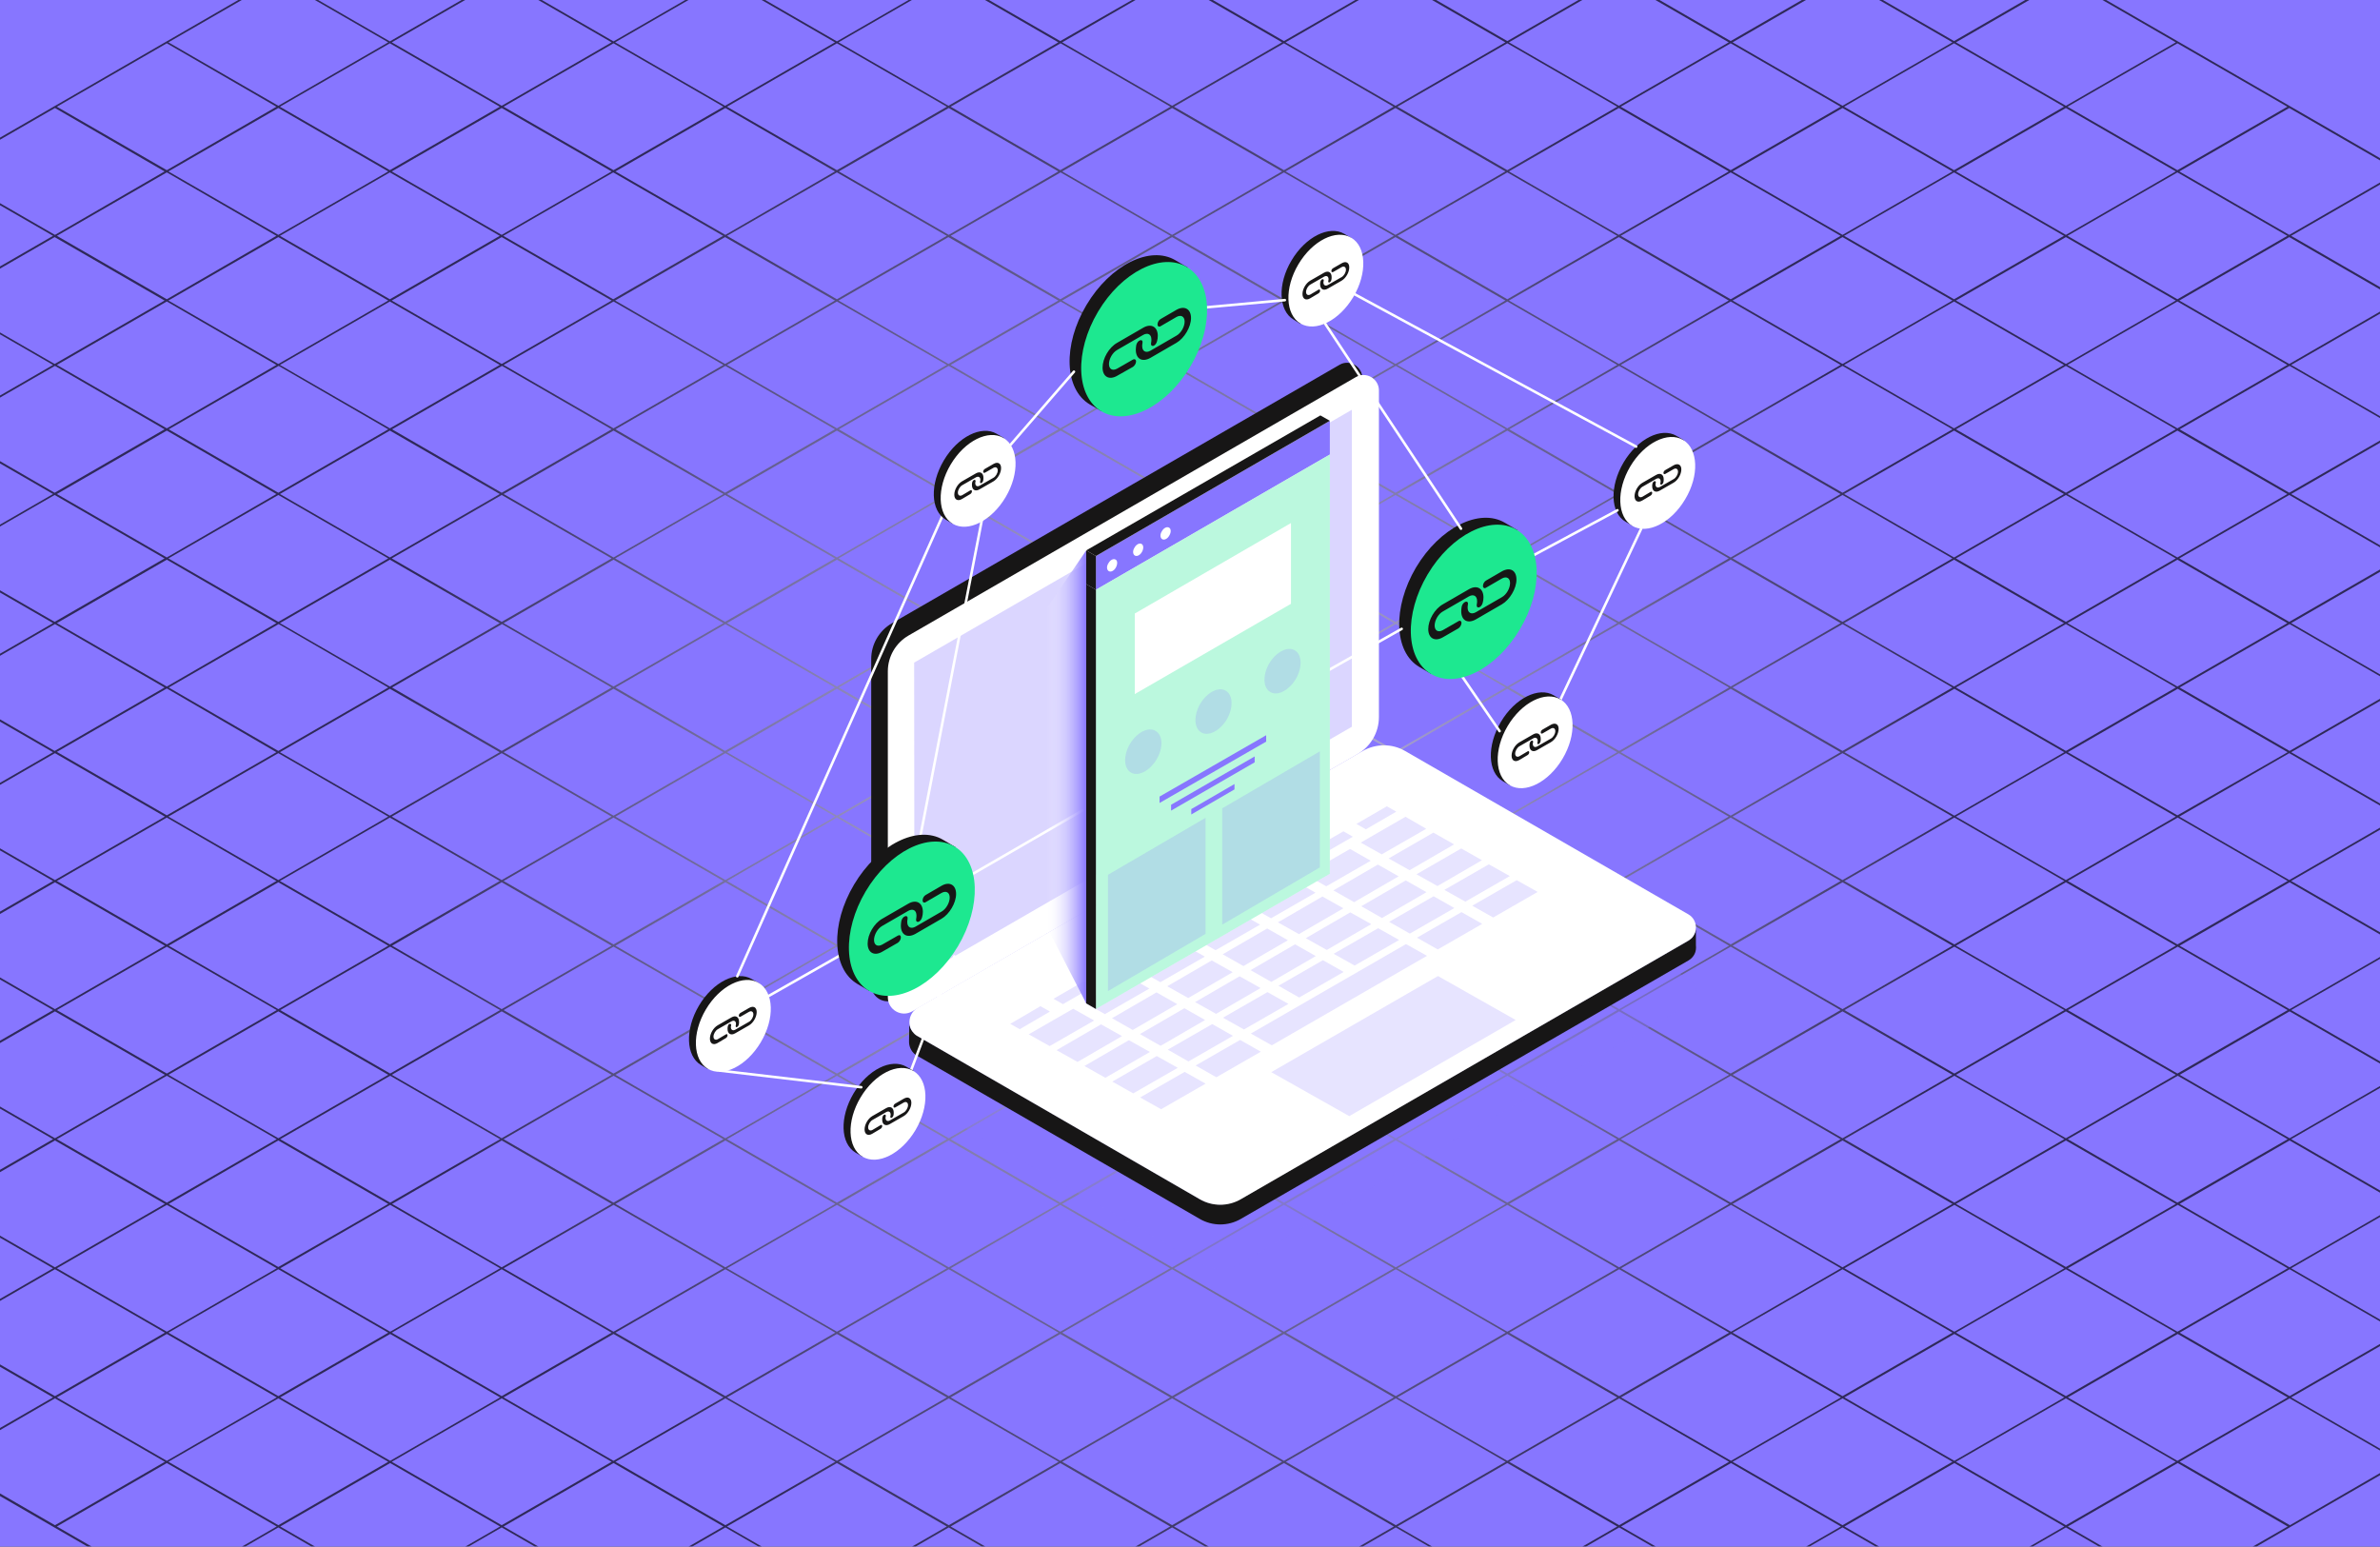 <svg width="931" height="605" viewBox="0 0 931 605" fill="none" xmlns="http://www.w3.org/2000/svg">
<rect x="0" y="0" width="931" height="605" fill="#333333" stroke="none"/>
<g clip-path="url(#clip0_231_136)">
<path d="M931 0H0V605H931V0Z" fill="#8776FF"/>
<g style="mix-blend-mode:screen" opacity="0.65">
<path d="M458.749 -210.875L458.5 -211L-459.377 319.188L-460 319.562L458.251 849.875L458.5 850L1376.38 319.812L1377 319.438L458.749 -210.875ZM458.5 344.251L415.498 319.438L458.5 294.624L501.502 319.438L458.5 344.251ZM502.25 319.936L545.252 344.75L502.25 369.564L459.248 344.75L502.25 319.936ZM457.752 344.625L414.75 369.439L371.873 344.625L414.875 319.812L457.752 344.625ZM414.75 318.939L371.873 294.25L414.875 269.436L457.877 294.25L414.75 318.939ZM459.248 294.25L502.25 269.436L545.252 294.25L502.25 319.064L459.248 294.25ZM502.998 268.938L546 244.124L589.002 268.938L546 293.751L502.998 268.938ZM502.25 268.564L459.248 243.75L502.25 218.936L545.252 243.75L502.25 268.564ZM501.502 268.938L458.5 293.751L415.498 268.938L458.5 244.124L501.502 268.938ZM414.75 268.564L371.873 243.75L414.875 218.936L457.877 243.75L414.75 268.564ZM414.002 268.938L371 293.751L328.123 268.938L371.125 244.124L414.002 268.938ZM370.377 294.25L327.375 319.064L284.373 294.25L327.375 269.436L370.377 294.25ZM371.125 294.624L414.127 319.438L371.125 344.251L328.123 319.438L371.125 294.624ZM370.377 344.625L327.375 369.439L284.373 344.625L327.375 319.812L370.377 344.625ZM371.125 345.124L414.127 369.938L371.125 394.751L328.123 369.938L371.125 345.124ZM414.75 370.312L457.752 395.125L414.75 419.939L371.873 395.125L414.75 370.312ZM415.498 369.938L458.5 345.124L501.502 369.938L458.5 394.751L415.498 369.938ZM502.25 370.312L545.252 395.125L502.25 419.939L459.248 395.125L502.25 370.312ZM502.998 369.938L546 345.124L589.002 369.938L546 394.751L502.998 369.938ZM546.623 344.625L589.625 319.812L632.627 344.625L589.625 369.439L546.623 344.625ZM545.875 344.251L502.873 319.438L545.875 294.624L588.877 319.438L545.875 344.251ZM546.623 294.25L589.625 269.436L632.627 294.25L589.625 319.064L546.623 294.25ZM590.373 268.938L633.375 244.124L676.377 268.938L633.375 293.751L590.373 268.938ZM589.625 268.564L546.623 243.75L589.625 218.936L632.627 243.75L589.625 268.564ZM545.875 243.251L502.873 218.438L545.875 193.624L588.877 218.438L545.875 243.251ZM502.25 218.063L459.248 193.25L502.25 168.436L545.252 193.25L502.25 218.063ZM501.502 218.438L458.5 243.251L415.498 218.438L458.5 193.624L501.502 218.438ZM414.75 218.063L371.873 193.25L414.875 168.436L457.877 193.25L414.75 218.063ZM414.002 218.438L371 243.251L327.998 218.438L371 193.624L414.002 218.438ZM370.377 243.75L327.375 268.564L284.373 243.75L327.375 218.936L370.377 243.75ZM326.627 268.938L283.625 293.751L240.747 268.938L283.749 244.124L326.627 268.938ZM283.002 294.25L239.999 319.064L196.997 294.25L239.999 269.436L283.002 294.25ZM283.749 294.624L326.751 319.438L283.749 344.251L240.747 319.438L283.749 294.624ZM283.002 344.625L239.999 369.439L196.997 344.625L239.999 319.812L283.002 344.625ZM283.749 345.124L326.751 369.938L283.749 394.751L240.747 369.938L283.749 345.124ZM327.375 370.312L370.377 395.125L327.375 419.939L284.373 395.125L327.375 370.312ZM371.125 395.624L414.127 420.438L371.125 445.251L328.123 420.438L371.125 395.624ZM414.75 420.812L457.752 445.625L414.75 470.439L371.873 445.625L414.75 420.812ZM415.498 420.438L458.5 395.624L501.502 420.438L458.5 445.251L415.498 420.438ZM502.25 420.812L545.252 445.625L502.25 470.439L459.248 445.625L502.25 420.812ZM502.998 420.438L546 395.624L589.002 420.438L546 445.251L502.998 420.438ZM546.623 395.125L589.625 370.312L632.627 395.125L589.625 419.939L546.623 395.125ZM590.373 369.938L633.375 345.124L676.377 369.938L633.375 394.751L590.373 369.938ZM633.998 344.625L677 319.812L720.003 344.625L677 369.439L633.998 344.625ZM633.251 344.251L590.248 319.438L633.251 294.624L676.253 319.438L633.251 344.251ZM633.998 294.25L677 269.436L720.003 294.25L677 319.064L633.998 294.25ZM677.748 268.938L720.751 244.124L763.753 268.938L720.751 293.751L677.748 268.938ZM677 268.564L633.998 243.75L677 218.936L720.003 243.75L677 268.564ZM633.251 243.251L590.248 218.438L633.251 193.624L676.253 218.438L633.251 243.251ZM589.625 218.063L546.623 193.25L589.625 168.436L632.627 193.25L589.625 218.063ZM545.875 192.751L502.998 167.937L546 143.124L589.002 167.937L545.875 192.751ZM502.25 167.563L459.248 142.75L502.25 117.936L545.252 142.75L502.25 167.563ZM501.502 167.937L458.5 192.751L415.498 167.937L458.5 143.124L501.502 167.937ZM414.75 167.563L371.873 142.75L414.875 117.936L457.877 142.75L414.75 167.563ZM414.002 167.937L371 192.751L328.123 167.937L371.125 143.124L414.002 167.937ZM370.377 193.25L327.375 218.063L284.373 193.25L327.375 168.436L370.377 193.25ZM326.627 218.438L283.625 243.251L240.623 218.438L283.625 193.624L326.627 218.438ZM283.002 243.75L239.999 268.564L196.997 243.75L239.999 218.936L283.002 243.75ZM239.252 268.938L196.25 293.751L153.372 268.938L196.374 244.124L239.252 268.938ZM195.502 294.25L152.5 319.064L109.497 294.25L152.5 269.436L195.502 294.25ZM196.25 294.624L239.252 319.438L196.25 344.251L153.247 319.438L196.25 294.624ZM195.502 344.625L152.5 369.439L109.497 344.625L152.5 319.812L195.502 344.625ZM196.25 345.124L239.252 369.938L196.25 394.751L153.372 369.938L196.25 345.124ZM239.999 370.312L283.002 395.125L239.999 419.939L196.997 395.125L239.999 370.312ZM283.749 395.624L326.751 420.438L283.749 445.251L240.747 420.438L283.749 395.624ZM327.375 420.812L370.377 445.625L327.375 470.439L284.373 445.625L327.375 420.812ZM371.125 446.124L414.127 470.938L371.125 495.751L328.123 470.938L371.125 446.124ZM414.75 471.312L457.752 496.126L414.75 520.939L371.873 496.126L414.75 471.312ZM415.498 470.938L458.5 446.124L501.502 470.938L458.5 495.751L415.498 470.938ZM502.25 471.312L545.252 496.126L502.25 520.939L459.248 496.126L502.25 471.312ZM502.998 470.938L546 446.124L589.002 470.938L546 495.751L502.998 470.938ZM546.623 445.625L589.625 420.812L632.627 445.625L589.625 470.439L546.623 445.625ZM590.373 420.438L633.375 395.624L676.377 420.438L633.375 445.251L590.373 420.438ZM633.998 395.125L677 370.312L720.003 395.125L677 419.939L633.998 395.125ZM677.748 369.938L720.751 345.124L763.753 369.938L720.751 394.751L677.748 369.938ZM721.498 344.625L764.5 319.812L807.503 344.625L764.5 369.439L721.498 344.625ZM720.751 344.251L677.748 319.438L720.751 294.624L763.753 319.438L720.751 344.251ZM721.498 294.25L764.5 269.436L807.503 294.25L764.5 319.064L721.498 294.25ZM765.124 268.938L808.126 244.124L851.128 268.938L808.126 293.751L765.124 268.938ZM764.376 268.564L721.374 243.75L764.376 218.936L807.378 243.75L764.376 268.564ZM720.751 243.251L677.748 218.438L720.751 193.624L763.753 218.438L720.751 243.251ZM677 218.063L633.998 193.25L677 168.436L720.003 193.25L677 218.063ZM633.251 192.751L590.373 167.937L633.375 143.124L676.377 167.937L633.251 192.751ZM589.625 167.563L546.623 142.75L589.625 117.936L632.627 142.75L589.625 167.563ZM545.875 142.376L502.873 117.562L545.875 92.749L588.877 117.562L545.875 142.376ZM502.25 117.063L459.248 92.25L502.25 67.436L545.252 92.25L502.25 117.063ZM501.502 117.562L458.5 142.376L415.498 117.562L458.5 92.749L501.502 117.562ZM414.75 117.063L371.873 92.25L414.875 67.436L457.877 92.25L414.75 117.063ZM414.002 117.562L371 142.376L327.998 117.562L371 92.749L414.002 117.562ZM370.377 142.75L327.375 167.563L284.373 142.75L327.375 117.936L370.377 142.75ZM326.627 167.937L283.625 192.751L240.747 167.937L283.749 143.124L326.627 167.937ZM283.002 193.25L239.999 218.063L196.997 193.25L239.999 168.436L283.002 193.25ZM239.252 218.438L196.25 243.251L153.247 218.438L196.25 193.624L239.252 218.438ZM195.502 243.75L152.5 268.564L109.497 243.75L152.5 218.936L195.502 243.75ZM151.876 268.938L108.874 293.751L65.997 268.938L108.999 244.124L151.876 268.938ZM108.126 294.25L65.249 318.939L22.247 294.125L65.249 269.312L108.126 294.25ZM108.874 294.624L151.876 319.438L108.874 344.251L65.872 319.438L108.874 294.624ZM108.126 344.625L65.249 369.439L22.247 344.625L65.249 319.812L108.126 344.625ZM108.874 345.124L151.876 369.938L108.874 394.751L65.997 369.938L108.874 345.124ZM152.624 370.312L195.626 395.125L152.624 419.939L109.622 395.125L152.624 370.312ZM196.25 395.624L239.252 420.438L196.25 445.251L153.247 420.438L196.25 395.624ZM239.999 420.812L283.002 445.625L239.999 470.439L196.997 445.625L239.999 420.812ZM283.749 446.124L326.751 470.938L283.749 495.751L240.747 470.938L283.749 446.124ZM327.375 471.312L370.377 496.126L327.375 520.939L284.373 496.126L327.375 471.312ZM371.125 496.5L414.127 521.313L371.125 546.127L328.123 521.313L371.125 496.5ZM414.75 521.812L457.752 546.626L414.75 571.439L371.873 546.626L414.75 521.812ZM415.498 521.313L458.5 496.5L501.502 521.313L458.5 546.127L415.498 521.313ZM502.25 521.812L545.252 546.626L502.25 571.439L459.248 546.626L502.25 521.812ZM502.998 521.313L546 496.5L589.002 521.313L546 546.127L502.998 521.313ZM546.623 496.126L589.625 471.312L632.627 496.126L589.625 520.939L546.623 496.126ZM590.373 470.938L633.375 446.124L676.377 470.938L633.375 495.751L590.373 470.938ZM633.998 445.625L677 420.812L720.003 445.625L677 470.439L633.998 445.625ZM677.748 420.438L720.751 395.624L763.753 420.438L720.751 445.251L677.748 420.438ZM721.498 395.125L764.5 370.312L807.503 395.125L764.5 419.939L721.498 395.125ZM765.124 369.938L808.126 345.124L851.128 369.938L808.126 394.751L765.124 369.938ZM808.874 344.625L851.876 319.812L894.878 344.625L851.751 369.439L808.874 344.625ZM808.126 344.251L765.124 319.438L808.126 294.624L851.128 319.438L808.126 344.251ZM808.874 294.25L851.876 269.436L894.878 294.25L851.751 318.939L808.874 294.25ZM852.624 268.938L895.626 244.124L938.628 268.938L895.626 293.751L852.624 268.938ZM851.751 268.564L808.749 243.75L851.751 218.936L894.753 243.75L851.751 268.564ZM808.126 243.251L765.124 218.438L808.126 193.624L851.128 218.438L808.126 243.251ZM764.376 218.063L721.374 193.25L764.376 168.436L807.378 193.25L764.376 218.063ZM720.751 192.751L677.748 167.937L720.751 143.124L763.753 167.937L720.751 192.751ZM677 167.563L633.998 142.75L677 117.936L720.003 142.75L677 167.563ZM633.251 142.376L590.248 117.562L633.251 92.749L676.253 117.562L633.251 142.376ZM589.625 117.063L546.623 92.25L589.625 67.436L632.627 92.25L589.625 117.063ZM545.875 91.876L502.873 67.062L545.875 42.248L588.877 67.062L545.875 91.876ZM502.25 66.563L459.248 41.75L502.25 16.936L545.127 41.75L502.25 66.563ZM501.502 67.062L458.5 91.876L415.498 67.062L458.5 42.248L501.502 67.062ZM414.75 66.563L371.873 41.75L414.875 16.936L457.877 41.75L414.75 66.563ZM414.002 67.062L371.125 91.876L328.123 67.062L371.125 42.248L414.002 67.062ZM370.377 92.25L327.375 117.063L284.373 92.25L327.375 67.436L370.377 92.25ZM326.627 117.562L283.625 142.376L240.623 117.562L283.625 92.749L326.627 117.562ZM283.002 142.75L239.999 167.563L196.997 142.75L239.999 117.936L283.002 142.75ZM239.252 167.937L196.25 192.751L153.372 167.937L196.374 143.124L239.252 167.937ZM195.502 193.25L152.5 218.063L109.497 193.25L152.5 168.436L195.502 193.25ZM151.876 218.438L108.874 243.251L65.872 218.438L108.874 193.624L151.876 218.438ZM108.126 243.75L65.249 268.564L22.247 243.75L65.249 218.936L108.126 243.75ZM64.376 268.938L21.374 293.751L-21.503 268.938L21.499 244.124L64.376 268.938ZM20.751 294.25L-22.251 319.064L-65.253 294.25L-22.251 269.436L20.751 294.25ZM21.499 294.624L64.501 319.438L21.499 344.251L-21.503 319.438L21.499 294.624ZM20.751 344.625L-22.251 369.439L-65.253 344.625L-22.251 319.812L20.751 344.625ZM21.499 345.124L64.501 369.938L21.499 394.751L-21.503 369.938L21.499 345.124ZM65.249 370.312L108.251 395.125L65.249 419.939L22.247 395.125L65.249 370.312ZM108.874 395.624L151.876 420.438L108.874 445.251L65.872 420.438L108.874 395.624ZM152.624 420.812L195.626 445.625L152.624 470.439L109.622 445.625L152.624 420.812ZM196.25 446.124L239.252 470.938L196.25 495.751L153.372 470.938L196.25 446.124ZM239.999 471.312L283.002 496.126L239.999 520.939L196.997 496.126L239.999 471.312ZM283.749 496.5L326.751 521.313L283.749 546.127L240.747 521.313L283.749 496.5ZM327.375 521.812L370.377 546.626L327.375 571.439L284.373 546.626L327.375 521.812ZM371.125 547L414.127 571.813L371.125 596.627L328.123 571.813L371.125 547ZM414.75 572.312L457.752 597.126L414.75 621.939L371.873 597.126L414.75 572.312ZM415.498 571.813L458.5 547L501.502 571.813L458.5 596.627L415.498 571.813ZM502.25 572.312L545.252 597.126L502.25 621.939L459.248 597.126L502.25 572.312ZM502.998 571.813L546 547L589.002 571.813L546 596.627L502.998 571.813ZM546.623 546.626L589.625 521.812L632.627 546.626L589.625 571.439L546.623 546.626ZM590.373 521.313L633.375 496.5L676.377 521.313L633.375 546.127L590.373 521.313ZM634.123 496.126L677.125 471.312L720.127 496.126L677.125 520.939L634.123 496.126ZM677.748 470.938L720.751 446.124L763.753 470.938L720.751 495.751L677.748 470.938ZM721.498 445.625L764.5 420.812L807.503 445.625L764.5 470.439L721.498 445.625ZM765.124 420.438L808.126 395.624L851.128 420.438L808.126 445.251L765.124 420.438ZM808.874 395.125L851.876 370.312L894.878 395.125L851.751 419.939L808.874 395.125ZM852.624 369.938L895.626 345.124L938.628 369.938L895.626 394.751L852.624 369.938ZM896.249 344.625L939.251 319.812L982.253 344.625L939.251 369.439L896.249 344.625ZM895.501 344.251L852.499 319.438L895.501 294.624L938.503 319.438L895.501 344.251ZM896.249 294.25L939.251 269.436L982.253 294.25L939.251 319.064L896.249 294.25ZM939.999 268.938L983.001 244.124L1026 268.938L983.001 293.751L939.999 268.938ZM939.251 268.564L896.249 243.75L939.251 218.936L982.253 243.75L939.251 268.564ZM895.501 243.251L852.499 218.438L895.501 193.624L938.503 218.438L895.501 243.251ZM851.751 218.063L808.749 193.25L851.751 168.436L894.753 193.25L851.751 218.063ZM808.126 192.751L765.124 167.937L808.126 143.124L851.128 167.937L808.126 192.751ZM764.376 167.563L721.374 142.75L764.376 117.936L807.378 142.75L764.376 167.563ZM720.751 142.376L677.748 117.562L720.751 92.749L763.753 117.562L720.751 142.376ZM677 117.063L633.998 92.25L677 67.436L720.003 92.25L677 117.063ZM633.251 91.876L590.248 67.062L633.251 42.248L676.253 67.062L633.251 91.876ZM589.625 66.563L546.623 41.75L589.625 16.936L632.627 41.75L589.625 66.563ZM545.875 41.376L502.873 16.562L545.875 -8.252L588.877 16.562L545.875 41.376ZM502.25 16.063L459.248 -8.75L502.25 -33.564L545.127 -8.626L502.25 16.063ZM501.502 16.562L458.5 41.376L415.498 16.562L458.5 -8.252L501.502 16.562ZM414.75 16.063L371.873 -8.626L414.875 -33.439L457.877 -8.626L414.75 16.063ZM414.002 16.562L371 41.376L327.998 16.562L371 -8.252L414.002 16.562ZM370.377 41.75L327.375 66.563L284.373 41.75L327.375 16.936L370.377 41.75ZM326.627 67.062L283.749 91.876L240.747 67.062L283.749 42.248L326.627 67.062ZM282.877 92.25L239.875 117.063L196.873 92.25L239.875 67.436L282.877 92.25ZM239.252 117.562L196.25 142.376L153.247 117.562L196.25 92.749L239.252 117.562ZM195.502 142.75L152.5 167.563L109.497 142.75L152.5 117.936L195.502 142.75ZM151.876 167.937L108.874 192.751L65.997 167.937L108.999 143.124L151.876 167.937ZM108.126 193.25L65.249 218.063L22.247 193.25L65.249 168.436L108.126 193.25ZM64.376 218.438L21.374 243.251L-21.628 218.438L21.374 193.624L64.376 218.438ZM20.751 243.75L-22.251 268.564L-65.253 243.75L-22.251 218.936L20.751 243.75ZM-22.999 268.938L-66.001 293.751L-108.879 268.938L-65.876 244.124L-22.999 268.938ZM-66.624 294.25L-109.626 318.939L-152.628 294.125L-109.626 269.312L-66.624 294.25ZM-65.876 294.624L-22.874 319.438L-65.876 344.251L-108.879 319.438L-65.876 294.624ZM-66.624 344.625L-109.626 369.439L-152.628 344.625L-109.626 319.812L-66.624 344.625ZM-65.876 345.124L-22.999 369.938L-66.001 394.751L-108.879 369.938L-65.876 345.124ZM-22.251 370.312L20.751 395.125L-22.251 419.939L-65.253 395.125L-22.251 370.312ZM21.499 395.624L64.501 420.438L21.499 445.251L-21.503 420.438L21.499 395.624ZM65.249 420.812L108.251 445.625L65.249 470.439L22.247 445.625L65.249 420.812ZM108.874 446.124L151.876 470.938L108.874 495.627L65.997 470.938L108.874 446.124ZM152.624 471.312L195.626 496.126L152.624 520.939L109.622 496.126L152.624 471.312ZM196.25 496.5L239.252 521.313L196.25 546.127L153.247 521.313L196.25 496.5ZM239.999 521.812L283.002 546.626L239.999 571.439L196.997 546.626L239.999 521.812ZM283.749 547L326.751 571.813L283.749 596.627L240.747 571.813L283.749 547ZM327.375 572.312L370.377 597.126L327.375 621.939L284.373 597.126L327.375 572.312ZM371.125 597.5L414.127 622.313L371.125 647.127L328.123 622.313L371.125 597.5ZM414.75 622.812L457.752 647.626L414.75 672.439L371.873 647.501L414.75 622.812ZM415.498 622.313L458.5 597.5L501.502 622.313L458.5 647.127L415.498 622.313ZM502.25 622.812L545.252 647.626L502.25 672.439L459.248 647.626L502.25 622.812ZM502.998 622.313L546 597.5L589.002 622.313L546 647.127L502.998 622.313ZM546.623 597.126L589.625 572.312L632.627 597.126L589.625 621.939L546.623 597.126ZM590.373 571.813L633.375 547L676.377 571.813L633.375 596.627L590.373 571.813ZM634.123 546.626L677.125 521.812L720.127 546.626L677.125 571.439L634.123 546.626ZM677.748 521.313L720.751 496.5L763.753 521.313L720.751 546.127L677.748 521.313ZM721.498 496.126L764.5 471.312L807.503 496.126L764.5 520.939L721.498 496.126ZM765.124 470.938L808.126 446.124L851.128 470.938L808.126 495.627L765.124 470.938ZM808.874 445.625L851.876 420.812L894.878 445.625L851.751 470.439L808.874 445.625ZM852.624 420.438L895.626 395.624L938.628 420.438L895.626 445.251L852.624 420.438ZM896.249 395.125L939.251 370.312L982.253 395.125L939.251 419.939L896.249 395.125ZM939.999 369.938L983.001 345.124L1026 369.938L983.001 394.751L939.999 369.938ZM983.624 344.625L1026.63 319.812L1069.63 344.625L1026.63 369.439L983.624 344.625ZM982.876 344.251L939.874 319.438L982.876 294.624L1025.88 319.438L982.876 344.251ZM983.624 294.25L1026.63 269.436L1069.63 294.25L1026.63 319.064L983.624 294.25ZM1027.37 268.938L1070.38 244.124L1113.38 268.938L1070.38 293.751L1027.37 268.938ZM1026.63 268.564L983.624 243.75L1026.63 218.936L1069.63 243.75L1026.63 268.564ZM982.876 243.251L939.874 218.438L982.876 193.624L1025.88 218.438L982.876 243.251ZM939.251 218.063L896.249 193.25L939.251 168.436L982.253 193.25L939.251 218.063ZM895.501 192.751L852.624 167.937L895.626 143.124L938.628 167.937L895.501 192.751ZM851.751 167.563L808.749 142.75L851.751 117.936L894.753 142.75L851.751 167.563ZM808.126 142.376L765.124 117.562L808.126 92.749L851.128 117.562L808.126 142.376ZM764.376 117.063L721.374 92.25L764.376 67.436L807.378 92.25L764.376 117.063ZM720.751 91.876L677.748 67.062L720.751 42.248L763.753 67.062L720.751 91.876ZM677 66.563L633.998 41.75L677 16.936L720.003 41.75L677 66.563ZM633.251 41.376L590.248 16.562L633.251 -8.252L676.253 16.562L633.251 41.376ZM589.625 16.063L546.623 -8.75L589.625 -33.564L632.627 -8.75L589.625 16.063ZM545.875 -9.124L502.873 -33.938L545.875 -58.752L588.877 -33.938L545.875 -9.124ZM502.25 -34.312L459.248 -59.126L502.25 -83.939L545.127 -59.126L502.25 -34.312ZM501.502 -33.938L458.5 -9.124L415.498 -33.938L458.5 -58.752L501.502 -33.938ZM414.75 -34.312L371.873 -59.126L414.75 -83.939L457.752 -59.126L414.75 -34.312ZM414.002 -33.938L371.125 -9.124L328.123 -33.938L371.125 -58.752L414.002 -33.938ZM370.377 -8.626L327.375 16.188L284.373 -8.626L327.375 -33.439L370.377 -8.626ZM326.627 16.562L283.625 41.376L240.623 16.562L283.625 -8.252L326.627 16.562ZM283.002 41.75L239.999 66.563L196.997 41.75L239.999 16.936L283.002 41.75ZM239.252 67.062L196.25 91.876L153.247 67.062L196.25 42.248L239.252 67.062ZM195.502 92.25L152.5 117.063L109.497 92.25L152.5 67.436L195.502 92.25ZM151.876 117.562L108.874 142.376L65.872 117.562L108.874 92.749L151.876 117.562ZM108.126 142.75L65.249 167.563L22.247 142.75L65.249 117.936L108.126 142.75ZM64.376 167.937L21.374 192.751L-21.503 167.937L21.499 143.124L64.376 167.937ZM20.751 193.25L-22.251 218.063L-65.253 193.25L-22.251 168.436L20.751 193.25ZM-22.999 218.438L-66.001 243.251L-109.003 218.438L-66.001 193.624L-22.999 218.438ZM-66.624 243.75L-109.626 268.564L-152.628 243.75L-109.626 218.936L-66.624 243.75ZM-110.374 268.938L-153.376 293.751L-196.254 268.938L-153.252 244.124L-110.374 268.938ZM-154.124 294.25L-197.126 319.064L-240.128 294.25L-197.126 269.436L-154.124 294.25ZM-153.252 294.624L-110.25 319.438L-153.252 344.251L-196.254 319.438L-153.252 294.624ZM-154.124 344.625L-197.126 369.439L-240.128 344.625L-197.126 319.812L-154.124 344.625ZM-153.252 345.124L-110.374 369.938L-153.376 394.751L-196.254 369.938L-153.252 345.124ZM-109.626 370.312L-66.624 395.125L-109.626 419.939L-152.628 395.125L-109.626 370.312ZM-65.876 395.624L-22.874 420.438L-65.876 445.251L-108.879 420.438L-65.876 395.624ZM-22.251 420.812L20.751 445.625L-22.251 470.439L-65.253 445.625L-22.251 420.812ZM21.499 446.124L64.501 470.938L21.499 495.751L-21.503 470.938L21.499 446.124ZM65.249 471.312L108.251 496.126L65.249 520.939L22.247 496.126L65.249 471.312ZM108.874 496.5L151.876 521.313L108.874 546.127L65.872 521.313L108.874 496.5ZM152.624 521.812L195.626 546.626L152.624 571.439L109.622 546.626L152.624 521.812ZM196.25 547L239.252 571.813L196.25 596.627L153.247 571.813L196.25 547ZM239.999 572.312L283.002 597.126L239.999 621.939L196.997 597.126L239.999 572.312ZM283.749 597.5L326.751 622.313L283.749 647.127L240.747 622.313L283.749 597.5ZM327.375 622.812L370.377 647.626L327.375 672.439L284.373 647.626L327.375 622.812ZM371.125 648L414.127 672.813L371.125 697.627L328.123 672.813L371.125 648ZM414.75 673.187L457.752 698.001L414.75 722.815L371.873 698.001L414.75 673.187ZM415.498 672.813L458.5 648L501.502 672.813L458.5 697.627L415.498 672.813ZM502.25 673.187L545.252 698.001L502.25 722.815L459.248 698.001L502.25 673.187ZM502.998 672.813L546 648L589.002 672.813L546 697.627L502.998 672.813ZM546.623 647.501L589.625 622.687L632.627 647.501L589.625 672.315L546.623 647.501ZM590.373 622.313L633.375 597.5L676.377 622.313L633.375 647.127L590.373 622.313ZM634.123 597.126L677.125 572.312L720.127 597.126L677.125 621.939L634.123 597.126ZM677.748 571.813L720.751 547L763.753 571.813L720.751 596.627L677.748 571.813ZM721.498 546.626L764.5 521.812L807.503 546.626L764.5 571.439L721.498 546.626ZM765.124 521.313L808.126 496.5L851.128 521.313L808.126 546.127L765.124 521.313ZM808.874 496.126L851.876 471.312L894.878 496.126L851.751 520.939L808.874 496.126ZM852.624 470.938L895.626 446.124L938.628 470.938L895.626 495.751L852.624 470.938ZM896.249 445.625L939.251 420.812L982.253 445.625L939.251 470.439L896.249 445.625ZM939.999 420.438L983.001 395.624L1026 420.438L983.001 445.251L939.999 420.438ZM983.624 395.125L1026.63 370.312L1069.63 395.125L1026.63 419.939L983.624 395.125ZM1027.37 369.938L1070.38 345.124L1113.38 369.938L1070.38 394.751L1027.37 369.938ZM1071.12 344.625L1114.13 319.812L1157.13 344.625L1114.13 369.439L1071.12 344.625ZM1070.25 344.251L1027.25 319.438L1070.25 294.624L1113.25 319.438L1070.25 344.251ZM1071.12 294.25L1114.13 269.436L1157.13 294.25L1114.13 319.064L1071.12 294.25ZM1114.75 268.938L1157.75 244.124L1200.75 268.938L1157.75 293.751L1114.75 268.938ZM1114 268.564L1071.12 243.75L1114.13 218.936L1157.13 243.75L1114 268.564ZM1070.25 243.251L1027.25 218.438L1070.25 193.624L1113.25 218.438L1070.25 243.251ZM1026.63 218.063L983.624 193.25L1026.63 168.436L1069.63 193.25L1026.63 218.063ZM982.876 192.751L939.999 167.937L983.001 143.124L1026 167.937L982.876 192.751ZM939.251 167.563L896.249 142.75L939.251 117.936L982.253 142.75L939.251 167.563ZM895.501 142.376L852.499 117.562L895.501 92.749L938.503 117.562L895.501 142.376ZM851.751 117.063L808.749 92.25L851.751 67.436L894.753 92.25L851.751 117.063ZM808.126 91.876L765.124 67.062L808.126 42.248L851.128 67.062L808.126 91.876ZM764.376 66.563L721.374 41.75L764.376 16.936L807.378 41.75L764.376 66.563ZM720.751 41.376L677.748 16.562L720.751 -8.252L763.753 16.562L720.751 41.376ZM677 16.063L633.998 -8.75L677 -33.564L720.003 -8.75L677 16.063ZM633.251 -9.124L590.248 -33.938L633.251 -58.752L676.253 -33.938L633.251 -9.124ZM589.625 -34.312L546.623 -59.126L589.625 -83.939L632.627 -59.126L589.625 -34.312ZM545.875 -59.624L502.873 -84.438L545.875 -109.252L588.877 -84.438L545.875 -59.624ZM502.25 -84.812L459.248 -109.626L502.25 -134.439L545.127 -109.626L502.25 -84.812ZM501.502 -84.438L458.5 -59.624L415.498 -84.438L458.5 -109.252L501.502 -84.438ZM414.75 -84.812L371.873 -109.626L414.875 -134.439L457.877 -109.626L414.75 -84.812ZM414.002 -84.438L371.125 -59.624L328.123 -84.438L371.125 -109.252L414.002 -84.438ZM370.377 -59.126L327.375 -34.312L284.497 -59.126L327.375 -83.939L370.377 -59.126ZM326.627 -33.938L283.749 -9.124L240.747 -33.938L283.749 -58.752L326.627 -33.938ZM283.002 -8.626L239.999 16.188L196.997 -8.626L239.999 -33.439L283.002 -8.626ZM239.252 16.562L196.25 41.376L153.247 16.562L196.25 -8.252L239.252 16.562ZM195.502 41.75L152.5 66.563L109.497 41.75L152.5 16.936L195.502 41.75ZM151.876 67.062L108.874 91.876L65.872 67.062L108.874 42.248L151.876 67.062ZM108.126 92.25L65.249 117.063L22.247 92.25L65.249 67.436L108.126 92.25ZM64.376 117.562L21.374 142.376L-21.628 117.562L21.374 92.749L64.376 117.562ZM20.751 142.75L-22.251 167.563L-65.253 142.75L-22.251 117.936L20.751 142.75ZM-22.999 167.937L-66.001 192.751L-108.879 167.937L-65.876 143.124L-22.999 167.937ZM-66.624 193.25L-109.626 218.063L-152.628 193.25L-109.626 168.436L-66.624 193.25ZM-110.374 218.438L-153.376 243.251L-196.378 218.438L-153.376 193.624L-110.374 218.438ZM-154.124 243.75L-197.126 268.564L-240.128 243.75L-197.126 218.936L-154.124 243.75ZM-197.75 268.938L-240.752 293.751L-283.754 268.938L-240.752 244.124L-197.75 268.938ZM-241.499 294.25L-284.502 319.064L-327.504 294.25L-284.502 269.436L-241.499 294.25ZM-240.752 294.624L-197.75 319.438L-240.752 344.251L-283.754 319.438L-240.752 294.624ZM-241.499 344.625L-284.502 369.439L-327.504 344.625L-284.502 319.812L-241.499 344.625ZM-240.752 345.124L-197.75 369.938L-240.752 394.751L-283.754 369.938L-240.752 345.124ZM-197.002 370.312L-154 395.125L-197.002 419.939L-240.004 395.125L-197.002 370.312ZM-153.252 395.624L-110.25 420.438L-153.252 445.251L-196.254 420.438L-153.252 395.624ZM-109.626 420.812L-66.624 445.625L-109.626 470.439L-152.628 445.625L-109.626 420.812ZM-65.876 446.124L-22.999 470.938L-66.001 495.751L-108.879 470.938L-65.876 446.124ZM-22.251 471.312L20.751 496.126L-22.251 520.939L-65.253 496.126L-22.251 471.312ZM21.499 496.5L64.501 521.313L21.499 546.127L-21.503 521.313L21.499 496.5ZM65.249 521.812L108.251 546.626L65.249 571.439L22.247 546.626L65.249 521.812ZM108.874 547L151.876 571.813L108.874 596.627L65.872 571.813L108.874 547ZM152.624 572.312L195.626 597.126L152.624 621.939L109.622 597.126L152.624 572.312ZM196.25 597.5L239.252 622.313L196.25 647.127L153.247 622.313L196.25 597.5ZM239.999 622.812L283.002 647.626L239.999 672.439L196.997 647.626L239.999 622.812ZM283.749 648L326.751 672.813L283.749 697.627L240.747 672.813L283.749 648ZM327.375 673.187L370.377 698.001L327.375 722.815L284.373 698.001L327.375 673.187ZM371.125 698.5L414.127 723.313L371.125 748.127L328.123 723.313L371.125 698.5ZM414.75 723.688L457.752 748.501L414.75 773.315L371.873 748.501L414.75 723.688ZM415.498 723.313L458.5 698.5L501.502 723.313L458.5 748.127L415.498 723.313ZM502.25 723.688L545.252 748.501L502.25 773.315L459.248 748.501L502.25 723.688ZM502.998 723.313L546 698.5L589.002 723.313L546 748.127L502.998 723.313ZM546.623 698.001L589.625 673.187L632.627 698.001L589.625 722.815L546.623 698.001ZM590.373 672.813L633.375 648L676.377 672.813L633.375 697.627L590.373 672.813ZM634.123 647.501L677.125 622.687L720.127 647.501L677.125 672.315L634.123 647.501ZM677.748 622.313L720.751 597.5L763.753 622.313L720.751 647.127L677.748 622.313ZM721.498 597.126L764.5 572.312L807.503 597.126L764.5 621.939L721.498 597.126ZM765.124 571.813L808.126 547L851.128 571.813L808.126 596.627L765.124 571.813ZM808.874 546.626L851.876 521.812L894.878 546.626L851.751 571.439L808.874 546.626ZM852.624 521.313L895.626 496.5L938.628 521.313L895.626 546.127L852.624 521.313ZM896.249 496.126L939.251 471.312L982.253 496.126L939.251 520.939L896.249 496.126ZM939.999 470.938L983.001 446.124L1026 470.938L983.001 495.751L939.999 470.938ZM983.624 445.625L1026.63 420.812L1069.63 445.625L1026.63 470.439L983.624 445.625ZM1027.37 420.438L1070.38 395.624L1113.38 420.438L1070.38 445.251L1027.37 420.438ZM1071.12 395.125L1114.13 370.312L1157.13 395.125L1114.13 419.939L1071.12 395.125ZM1114.75 369.938L1157.75 345.124L1200.75 369.938L1157.75 394.751L1114.75 369.938ZM1158.5 344.625L1201.5 319.812L1244.5 344.625L1201.5 369.439L1158.5 344.625ZM1157.75 344.251L1114.75 319.438L1157.75 294.624L1200.75 319.438L1157.75 344.251ZM1158.5 294.25L1201.5 269.436L1244.5 294.25L1201.5 319.064L1158.5 294.25ZM1202.12 268.938L1245.13 244.124L1288 268.938L1245 293.751L1202.12 268.938ZM1201.38 268.564L1158.37 243.75L1201.38 218.936L1244.38 243.75L1201.38 268.564ZM1157.75 243.251L1114.75 218.438L1157.75 193.624L1200.75 218.438L1157.75 243.251ZM1114 218.063L1071.12 193.25L1114.13 168.436L1157.13 193.25L1114 218.063ZM1070.25 192.751L1027.37 167.937L1070.38 143.124L1113.38 167.937L1070.25 192.751ZM1026.63 167.563L983.624 142.75L1026.63 117.936L1069.63 142.75L1026.63 167.563ZM982.876 142.376L939.874 117.562L982.876 92.749L1025.88 117.562L982.876 142.376ZM939.251 117.063L896.249 92.25L939.251 67.436L982.253 92.25L939.251 117.063ZM895.501 91.876L852.499 67.062L895.501 42.248L938.503 67.062L895.501 91.876ZM851.751 66.563L808.749 41.75L851.751 16.936L894.753 41.75L851.751 66.563ZM808.126 41.376L765.124 16.562L808.126 -8.252L851.128 16.562L808.126 41.376ZM764.376 16.063L721.374 -8.75L764.376 -33.564L807.378 -8.75L764.376 16.063ZM720.751 -9.124L677.748 -33.938L720.751 -58.752L763.753 -33.938L720.751 -9.124ZM677 -34.312L633.998 -59.126L677 -83.939L720.003 -59.126L677 -34.312ZM633.251 -59.624L590.248 -84.438L633.251 -109.252L676.253 -84.438L633.251 -59.624ZM589.625 -84.812L546.623 -109.626L589.625 -134.439L632.627 -109.626L589.625 -84.812ZM545.875 -110.125L502.873 -134.938L545.875 -159.752L588.877 -134.938L545.875 -110.125ZM502.25 -135.312L459.248 -160.126L502.25 -184.939L545.127 -160.126L502.25 -135.312ZM501.502 -134.938L458.5 -110.125L415.498 -134.938L458.5 -159.752L501.502 -134.938ZM414.75 -135.312L371.873 -160.126L414.875 -184.939L457.877 -160.126L414.75 -135.312ZM414.002 -134.938L371.125 -110.125L328.123 -134.938L371.125 -159.752L414.002 -134.938ZM370.377 -109.626L327.375 -84.812L284.373 -109.626L327.375 -134.439L370.377 -109.626ZM326.627 -84.438L283.749 -59.624L240.747 -84.438L283.749 -109.252L326.627 -84.438ZM283.002 -59.126L239.999 -34.312L196.997 -59.126L239.999 -83.939L283.002 -59.126ZM239.252 -33.938L196.25 -9.124L153.247 -33.938L196.25 -58.752L239.252 -33.938ZM195.502 -8.626L152.5 16.188L109.497 -8.626L152.5 -33.439L195.502 -8.626ZM151.876 16.562L108.874 41.376L65.872 16.562L108.874 -8.252L151.876 16.562ZM108.126 41.75L65.249 66.563L22.247 41.75L65.249 16.936L108.126 41.75ZM64.376 67.062L21.499 91.876L-21.503 67.062L21.499 42.248L64.376 67.062ZM20.751 92.25L-22.251 117.063L-65.253 92.25L-22.251 67.436L20.751 92.25ZM-22.999 117.562L-66.001 142.376L-109.003 117.562L-66.001 92.749L-22.999 117.562ZM-66.624 142.75L-109.626 167.563L-152.628 142.75L-109.626 117.936L-66.624 142.75ZM-110.374 167.937L-153.376 192.751L-196.254 167.937L-153.252 143.124L-110.374 167.937ZM-154.124 193.25L-197.126 218.063L-240.128 193.25L-197.126 168.436L-154.124 193.25ZM-197.75 218.438L-240.752 243.251L-283.754 218.438L-240.752 193.624L-197.75 218.438ZM-241.499 243.75L-284.502 268.564L-327.504 243.75L-284.502 218.936L-241.499 243.75ZM-285.125 268.938L-328.127 293.751L-371.004 268.938L-328.002 244.124L-285.125 268.938ZM-328.875 294.25L-371.877 319.064L-414.879 294.25L-371.877 269.436L-328.875 294.25ZM-328.127 294.624L-285.125 319.438L-328.127 344.251L-371.129 319.438L-328.127 294.624ZM-328.875 344.625L-371.877 369.439L-414.879 344.625L-371.877 319.812L-328.875 344.625ZM-328.127 345.124L-285.125 369.938L-328.127 394.751L-371.004 369.938L-328.127 345.124ZM-284.377 370.312L-241.375 395.125L-284.377 419.939L-327.379 395.125L-284.377 370.312ZM-240.752 395.624L-197.75 420.438L-240.752 445.251L-283.754 420.438L-240.752 395.624ZM-197.002 420.812L-154 445.625L-197.002 470.439L-239.879 445.625L-197.002 420.812ZM-153.252 446.124L-110.374 470.938L-153.376 495.751L-196.254 470.938L-153.252 446.124ZM-109.626 471.312L-66.749 496.126L-109.626 520.939L-152.628 496.126L-109.626 471.312ZM-65.876 496.5L-22.874 521.313L-65.876 546.127L-108.879 521.313L-65.876 496.5ZM-22.251 521.812L20.751 546.626L-22.251 571.439L-65.253 546.626L-22.251 521.812ZM21.499 547L64.501 571.813L21.499 596.627L-21.378 571.813L21.499 547ZM65.249 572.312L108.251 597.126L65.249 621.939L22.247 597.126L65.249 572.312ZM108.874 597.5L151.876 622.313L108.874 647.127L65.997 622.313L108.874 597.5ZM152.624 622.812L195.626 647.626L152.624 672.439L109.622 647.626L152.624 622.812ZM196.25 648L239.252 672.813L196.25 697.627L153.372 672.813L196.25 648ZM239.999 673.187L283.002 698.001L239.999 722.815L196.997 698.001L239.999 673.187ZM283.749 698.5L326.751 723.313L283.749 748.127L240.872 723.313L283.749 698.5ZM327.375 723.688L370.377 748.501L327.375 773.315L284.373 748.501L327.375 723.688ZM371.125 749L414.127 773.814L371.125 798.627L328.123 773.814L371.125 749ZM414.75 774.188L457.752 799.001L414.75 823.815L371.873 799.001L414.75 774.188ZM415.498 773.814L458.5 749L501.502 773.814L458.5 798.627L415.498 773.814ZM502.25 774.188L545.252 799.001L502.25 823.815L459.248 799.001L502.25 774.188ZM502.998 773.814L546 749L589.002 773.814L546.125 798.627L502.998 773.814ZM546.623 748.501L589.625 723.688L632.627 748.501L589.625 773.315L546.623 748.501ZM590.373 723.313L633.375 698.5L676.377 723.313L633.5 748.127L590.373 723.313ZM633.998 698.001L677 673.187L720.003 698.001L677 722.815L633.998 698.001ZM677.748 672.813L720.751 648L763.753 672.813L720.875 697.627L677.748 672.813ZM721.498 647.501L764.5 622.687L807.503 647.501L764.5 672.315L721.498 647.501ZM765.124 622.313L808.126 597.5L851.128 622.313L808.126 647.127L765.124 622.313ZM808.874 597.126L851.876 572.312L894.878 597.126L851.751 621.939L808.874 597.126ZM852.624 571.813L895.626 547L938.628 571.813L895.75 596.627L852.624 571.813ZM896.249 546.626L939.251 521.812L982.253 546.626L939.251 571.439L896.249 546.626ZM939.999 521.313L983.001 496.5L1026 521.313L983.126 546.127L939.999 521.313ZM983.624 496.126L1026.63 471.312L1069.63 496.126L1026.75 520.939L983.624 496.126ZM1027.37 470.938L1070.38 446.124L1113.38 470.938L1070.38 495.751L1027.37 470.938ZM1071.12 445.625L1114.13 420.812L1157.13 445.625L1114.13 470.439L1071.12 445.625ZM1114.75 420.438L1157.75 395.624L1200.75 420.438L1157.75 445.251L1114.75 420.438ZM1158.5 395.125L1201.5 370.312L1244.5 395.125L1201.5 419.939L1158.5 395.125ZM1202.12 369.938L1245.13 345.124L1288 369.938L1245 394.751L1202.12 369.938ZM1245.87 344.625L1288.88 319.812L1331.88 344.625L1288.88 369.439L1245.87 344.625ZM1245.13 344.251L1202.12 319.438L1245.13 294.624L1288.13 319.438L1245.13 344.251ZM1245.87 294.25L1288.88 269.436L1331.88 294.25L1288.88 319.064L1245.87 294.25ZM501.502 -185.314L458.5 -160.5L415.498 -185.314L458.5 -210.127L501.502 -185.314ZM-415.502 294.624L-372.5 319.438L-415.502 344.251L-458.504 319.438L-415.502 294.624ZM415.498 824.189L458.5 799.375L501.502 824.189L458.5 849.002L415.498 824.189ZM1332.5 344.251L1289.5 319.438L1332.5 294.624L1375.5 319.438L1332.5 344.251Z" fill="url(#paint0_radial_231_136)"/>
</g>
<g style="mix-blend-mode:multiply" opacity="0.4">
<path d="M660.4 393L485.4 494.1C480.4 497 474.3 497 469.3 494.1L358.9 430.4C354.7 427.9 354.7 421.8 358.9 419.4L533 318.9C538.2 315.9 544.6 315.9 549.7 318.9L660.4 382.8C664.4 385 664.4 390.7 660.4 393Z" fill="#8776FF"/>
</g>
<path d="M642 206.8L609.2 276.2" stroke="white" stroke-miterlimit="10" stroke-linecap="round"/>
<path d="M635.1 180.9C640.6 171.6 649.9 167 655.8 170.5L658.7 172.2L638.6 205.7L635.9 204.1C629.9 200.6 629.6 190.2 635.1 180.9Z" fill="#171616"/>
<path d="M659.2 195.3C653.7 204.6 644.4 209.2 638.5 205.7C632.6 202.2 632.2 191.8 637.7 182.5C643.2 173.2 652.5 168.6 658.4 172.1C664.3 175.6 664.8 186 659.2 195.3Z" fill="white"/>
<path d="M583.1 226.2L632.7 199.6" stroke="white" stroke-miterlimit="10" stroke-linecap="round"/>
<path d="M524 142.7L348.9 243.8C343.9 246.7 340.8 252 340.8 257.8V385.3C340.8 390.2 346.1 393.3 350.4 390.8L524.5 290.3C529.7 287.3 532.9 281.8 532.9 275.8V147.9C532.9 143.3 527.9 140.4 524 142.7Z" fill="#171616"/>
<path d="M530.4 147.5L355.4 248.6C350.4 251.5 347.3 256.8 347.3 262.6V390.1C347.3 395 352.6 398.1 356.9 395.6L531 295C536.2 292 539.4 286.5 539.4 280.5V152.6C539.3 148.1 534.4 145.2 530.4 147.5Z" fill="white"/>
<path opacity="0.3" d="M528.8 160.3L357.6 259.2L357.7 383.1L528.8 284.3V160.3Z" fill="#8776FF"/>
<path d="M663.4 362.9V369.8V371.4C663.2 373.1 662.2 374.7 660.5 375.7L485.4 476.8C480.4 479.7 474.3 479.7 469.3 476.8L358.8 413C356.8 411.9 355.7 409.9 355.6 407.8C355.6 407.7 355.6 407.6 355.6 407.5V407L355.7 400.6C355.9 401.7 356.3 402.7 356.9 403.5C357.4 404.1 358 404.7 358.8 405.2L469.2 469C474.2 471.9 480.3 471.9 485.3 469L660.4 368C661 367.6 661.5 367.2 662 366.7C662.9 365.6 663.4 364.2 663.4 362.9Z" fill="#171616"/>
<path d="M662 366.7C661.6 367.2 661 367.6 660.4 368L485.4 469.1C480.4 472 474.3 472 469.3 469.1L358.9 405.3C358.1 404.9 357.5 404.3 357 403.6C357.5 403 358.1 402.4 358.9 401.9L533 301.4C538.2 298.4 544.6 298.4 549.7 301.4L660.5 365.3C661 365.8 661.6 366.2 662 366.7Z" fill="#171616"/>
<path d="M663.3 371.4V369.8C663.4 370.3 663.4 370.9 663.3 371.4Z" fill="#171616"/>
<path d="M663.4 362.8V362.9C663.4 364.3 662.9 365.6 662 366.7C661.6 367.2 661 367.6 660.4 368L485.4 469.1C480.4 472 474.3 472 469.3 469.1L358.9 405.3C358.1 404.9 357.5 404.3 357 403.6C356.3 402.7 355.9 401.7 355.8 400.7C355.5 398.3 356.5 395.7 358.9 394.3L533 293.8C538.2 290.8 544.6 290.8 549.7 293.8L660.5 357.7C662.4 358.8 663.4 360.8 663.4 362.8Z" fill="white"/>
<g opacity="0.2">
<path d="M534.3 324.4L546.2 317.5L542.5 315.4L530.6 322.3L534.3 324.4Z" fill="#8776FF"/>
<path d="M517.4 334.1L529.2 327.3L525.5 325.2L513.7 332L517.4 334.1Z" fill="#8776FF"/>
<path d="M500.5 343.9L512.3 337.1L508.6 335L496.8 341.8L500.5 343.9Z" fill="#8776FF"/>
<path d="M483.5 353.7L495.4 346.9L491.7 344.8L479.8 351.6L483.5 353.7Z" fill="#8776FF"/>
<path d="M466.6 363.5L478.4 356.6L474.7 354.5L462.9 361.4L466.6 363.5Z" fill="#8776FF"/>
<path d="M449.7 373.2L461.5 366.4L457.8 364.3L446 371.1L449.7 373.2Z" fill="#8776FF"/>
<path d="M432.7 383L444.6 376.2L440.9 374.1L429 380.9L432.7 383Z" fill="#8776FF"/>
<path d="M415.8 392.8L427.6 386L423.9 383.9L412.1 390.7L415.8 392.8Z" fill="#8776FF"/>
<path d="M398.9 402.6L410.7 395.7L407 393.6L395.2 400.5L398.9 402.6Z" fill="#8776FF"/>
<path d="M540.5 334.2L557.9 324.2L549.8 319.5L532.3 329.6L540.5 334.2Z" fill="#8776FF"/>
<path d="M518.8 346.7L536.2 336.7L528.1 332.1L510.7 342.1L518.8 346.7Z" fill="#8776FF"/>
<path d="M497.2 359.2L514.6 349.2L506.5 344.6L489 354.6L497.2 359.2Z" fill="#8776FF"/>
<path d="M475.5 371.7L492.9 361.7L484.8 357.1L467.4 367.1L475.5 371.7Z" fill="#8776FF"/>
<path d="M453.9 384.2L471.3 374.2L463.1 369.6L445.7 379.6L453.9 384.2Z" fill="#8776FF"/>
<path d="M432.2 396.7L449.6 386.7L441.5 382.1L424.1 392.1L432.2 396.7Z" fill="#8776FF"/>
<path d="M410.6 409.2L428 399.2L419.8 394.6L402.4 404.6L410.6 409.2Z" fill="#8776FF"/>
<path d="M551.4 340.4L568.8 330.3L560.7 325.7L543.2 335.8L551.4 340.4Z" fill="#8776FF"/>
<path d="M529.7 352.9L547.1 342.8L539 338.2L521.6 348.3L529.7 352.9Z" fill="#8776FF"/>
<path d="M508.1 365.4L525.5 355.3L517.3 350.7L499.9 360.8L508.1 365.4Z" fill="#8776FF"/>
<path d="M486.4 377.9L503.8 367.8L495.7 363.2L478.3 373.3L486.4 377.9Z" fill="#8776FF"/>
<path d="M464.8 390.4L482.2 380.3L474 375.7L456.6 385.8L464.8 390.4Z" fill="#8776FF"/>
<path d="M443.1 402.9L460.5 392.8L452.4 388.2L435 398.3L443.1 402.9Z" fill="#8776FF"/>
<path d="M421.5 415.4L438.9 405.3L430.7 400.7L413.3 410.8L421.5 415.4Z" fill="#8776FF"/>
<path d="M562.3 346.6L579.7 336.5L571.6 331.9L554.1 342L562.3 346.6Z" fill="#8776FF"/>
<path d="M540.6 359.1L558 349L549.9 344.4L532.5 354.5L540.6 359.1Z" fill="#8776FF"/>
<path d="M519 371.6L536.4 361.5L528.2 356.9L510.8 367L519 371.6Z" fill="#8776FF"/>
<path d="M497.3 384.1L514.7 374L506.6 369.4L489.2 379.5L497.3 384.1Z" fill="#8776FF"/>
<path d="M527.8 436.6L592.9 399L562.5 381.8L497.3 419.4L527.8 436.6Z" fill="#8776FF"/>
<path d="M475.7 396.6L493.1 386.5L484.9 381.9L467.5 392L475.7 396.6Z" fill="#8776FF"/>
<path d="M454 409.1L471.4 399L463.3 394.4L445.9 404.5L454 409.1Z" fill="#8776FF"/>
<path d="M432.4 421.6L449.8 411.5L441.6 406.9L424.2 417L432.4 421.6Z" fill="#8776FF"/>
<path d="M573.2 352.7L590.6 342.7L582.4 338.1L565 348.1L573.2 352.7Z" fill="#8776FF"/>
<path d="M551.5 365.2L568.9 355.2L560.8 350.6L543.4 360.6L551.5 365.2Z" fill="#8776FF"/>
<path d="M529.9 377.7L547.3 367.7L539.1 363.1L521.7 373.1L529.9 377.7Z" fill="#8776FF"/>
<path d="M508.2 390.2L525.6 380.2L517.5 375.6L500.1 385.6L508.2 390.2Z" fill="#8776FF"/>
<path d="M486.6 402.7L504 392.7L495.8 388.1L478.4 398.1L486.6 402.7Z" fill="#8776FF"/>
<path d="M464.9 415.2L482.3 405.2L474.2 400.6L456.8 410.6L464.9 415.2Z" fill="#8776FF"/>
<path d="M443.3 427.7L460.7 417.7L452.5 413.1L435.1 423.1L443.3 427.7Z" fill="#8776FF"/>
<path d="M584.1 358.9L601.5 348.9L593.3 344.3L575.9 354.3L584.1 358.9Z" fill="#8776FF"/>
<path d="M562.4 371.4L579.8 361.4L571.7 356.8L554.3 366.8L562.4 371.4Z" fill="#8776FF"/>
<path d="M497.5 408.9L558.2 373.9L550 369.3L489.3 404.3L497.5 408.9Z" fill="#8776FF"/>
<path d="M475.8 421.4L493.2 411.4L485.1 406.8L467.7 416.8L475.8 421.4Z" fill="#8776FF"/>
<path d="M454.2 433.9L471.6 423.9L463.4 419.3L446 429.3L454.2 433.9Z" fill="#8776FF"/>
</g>
<path d="M587.1 282.4C592.6 273.1 601.9 268.5 607.8 272L610.7 273.7L590.6 307.2L587.9 305.6C581.9 302.1 581.6 291.7 587.1 282.4Z" fill="#171616"/>
<path d="M611.257 296.762C616.752 287.5 616.394 277.136 610.457 273.613C604.52 270.09 595.252 274.743 589.757 284.004C584.261 293.266 584.619 303.63 590.556 307.153C596.493 310.676 605.761 306.024 611.257 296.762Z" fill="white"/>
<path d="M586.6 286L570.5 262.5" stroke="white" stroke-miterlimit="10" stroke-linecap="round"/>
<path d="M553.9 222C563.2 206.4 578.7 198.6 588.7 204.5L593.6 207.4L559.8 263.6L555.2 260.9C545.2 255 544.7 237.6 553.9 222Z" fill="#171616"/>
<path d="M594.563 246.141C603.807 230.562 603.215 213.135 593.241 207.216C583.266 201.298 567.687 209.129 558.443 224.708C549.199 240.287 549.791 257.714 559.765 263.632C569.739 269.551 585.319 261.719 594.563 246.141Z" fill="#1DE890"/>
<path d="M640 174.7L527.5 113.8" stroke="white" stroke-miterlimit="10" stroke-linecap="round"/>
<path d="M505.2 101.9C510.7 92.6 520 88 525.9 91.5L528.8 93.2L508.7 126.7L506 125C500.1 121.5 499.7 111.1 505.2 101.9Z" fill="#171616"/>
<path d="M529.396 116.151C534.892 106.889 534.534 96.525 528.597 93.002C522.66 89.479 513.392 94.132 507.896 103.394C502.4 112.655 502.758 123.019 508.695 126.542C514.632 130.065 523.9 125.413 529.396 116.151Z" fill="white"/>
<path d="M502.6 117.4L469.8 120.4" stroke="white" stroke-miterlimit="10" stroke-linecap="round"/>
<path d="M425 119.3C434.3 103.7 449.8 95.9 459.8 101.8L464.7 104.7L430.9 160.9L426.3 158.2C416.3 152.3 415.7 134.9 425 119.3Z" fill="#171616"/>
<path d="M465.622 143.396C474.866 127.818 474.274 110.391 464.299 104.472C454.325 98.554 438.746 106.385 429.502 121.964C420.257 137.543 420.849 154.97 430.824 160.888C440.798 166.807 456.377 158.975 465.622 143.396Z" fill="#1DE890"/>
<path d="M420.1 145.4L392 177.8" stroke="white" stroke-miterlimit="10" stroke-linecap="round"/>
<path d="M548.3 246L508.1 268.7" stroke="white" stroke-miterlimit="10" stroke-linecap="round"/>
<path d="M520.2 177.8V164.6L428.7 217.5V230.7L520.2 177.8Z" fill="#8776FF"/>
<path d="M457.4 209.5C456.7 210.8 455.4 211.4 454.6 210.9C453.8 210.4 453.7 209 454.5 207.8C455.2 206.5 456.5 205.9 457.3 206.4C458.1 206.8 458.2 208.2 457.4 209.5Z" fill="white"/>
<path d="M446.7 215.9C446 217.2 444.7 217.8 443.9 217.3C443.1 216.8 443 215.4 443.8 214.2C444.5 212.9 445.8 212.3 446.6 212.8C447.4 213.3 447.4 214.7 446.7 215.9Z" fill="white"/>
<path d="M436.5 222C435.8 223.3 434.5 223.9 433.7 223.4C432.9 222.9 432.8 221.5 433.6 220.3C434.3 219 435.6 218.4 436.4 218.9C437.2 219.3 437.2 220.7 436.5 222Z" fill="white"/>
<path d="M520.2 341.8V177.8L428.7 230.7V394.7L520.2 341.8Z" fill="white"/>
<path opacity="0.3" d="M520.2 341.8V177.8L428.7 230.7V394.7L520.2 341.8Z" fill="#1DE890"/>
<path d="M505 236.2V204.6L443.9 240V271.5L505 236.2Z" fill="white"/>
<path opacity="0.2" d="M516.3 339.3V293.9L478.1 316.2V361.7L516.3 339.3Z" fill="#8776FF"/>
<path opacity="0.2" d="M471.6 365.3V319.9L433.4 342.2V387.7L471.6 365.3Z" fill="#8776FF"/>
<path d="M495.3 290.1V287.6L453.6 311.6V314.1L495.3 290.1Z" fill="#8776FF"/>
<path d="M490.8 298.2V295.9L458.1 314.8V317.1L490.8 298.2Z" fill="#8776FF"/>
<path d="M482.9 308.8V306.7L466 316.5V318.6L482.9 308.8Z" fill="#8776FF"/>
<path opacity="0.2" d="M506.9 265.6C504.2 270.1 499.7 272.4 496.9 270.7C494 269 493.9 264 496.5 259.5C499.2 255 503.7 252.7 506.5 254.4C509.4 256.1 509.5 261.1 506.9 265.6Z" fill="#8776FF"/>
<path opacity="0.2" d="M479.9 281.4C477.2 285.9 472.7 288.2 469.9 286.5C467 284.8 466.9 279.8 469.5 275.3C472.2 270.8 476.7 268.5 479.5 270.2C482.4 271.9 482.5 276.9 479.9 281.4Z" fill="#8776FF"/>
<path opacity="0.2" d="M452.4 297.1C449.7 301.6 445.2 303.9 442.4 302.2C439.5 300.5 439.4 295.5 442 291C444.7 286.5 449.2 284.2 452 285.9C455 287.6 455.1 292.6 452.4 297.1Z" fill="#8776FF"/>
<path d="M520.2 164.6L516.5 162.5L424.9 215.3L428.7 217.5L520.2 164.6Z" fill="#171616"/>
<path d="M424.9 215.3V228.5L428.7 230.7V217.5L424.9 215.3Z" fill="#171616"/>
<path d="M424.9 228.5V392.5L428.7 394.7V230.7L424.9 228.5Z" fill="#171616"/>
<path d="M355 356.6L423.5 317" stroke="white" stroke-miterlimit="10" stroke-linecap="round"/>
<path d="M352.8 428.1L373.3 374.1" stroke="white" stroke-miterlimit="10" stroke-linecap="round"/>
<path d="M333.9 427.7C339.4 418.4 348.7 413.8 354.6 417.3L357.5 419L337.4 452.5L334.7 450.9C328.7 447.3 328.4 437 333.9 427.7Z" fill="#171616"/>
<path d="M358.107 442.08C363.602 432.818 363.245 422.454 357.307 418.931C351.37 415.408 342.102 420.06 336.607 429.322C331.111 438.584 331.469 448.948 337.406 452.471C343.343 455.994 352.611 451.342 358.107 442.08Z" fill="white"/>
<path d="M336.9 425.3L281.6 418.8" stroke="white" stroke-miterlimit="10" stroke-linecap="round"/>
<path d="M352.1 360.4L281.3 400.6" stroke="white" stroke-miterlimit="10" stroke-linecap="round"/>
<path d="M273.4 393.4C278.9 384.1 288.2 379.5 294.1 383L297 384.7L276.9 418.2L274.2 416.6C268.3 413.1 267.9 402.7 273.4 393.4Z" fill="#171616"/>
<path d="M297.6 407.7C292.1 417 282.8 421.6 276.9 418.1C271 414.6 270.6 404.2 276.1 394.9C281.6 385.6 290.9 381 296.8 384.5C302.8 388.1 303.1 398.5 297.6 407.7Z" fill="white"/>
<path d="M288.4 381.9L369.7 199.5" stroke="white" stroke-miterlimit="10" stroke-linecap="round"/>
<path d="M359.9 327.8L384.7 200.2" stroke="white" stroke-miterlimit="10" stroke-linecap="round"/>
<path d="M369.2 180.1C374.7 170.8 384 166.2 389.9 169.7L392.8 171.4L372.7 204.9L370 203.3C364 199.8 363.7 189.4 369.2 180.1Z" fill="#171616"/>
<path d="M393.368 194.488C398.864 185.227 398.506 174.863 392.569 171.34C386.632 167.817 377.364 172.469 371.868 181.731C366.372 190.993 366.73 201.357 372.667 204.88C378.604 208.403 387.872 203.75 393.368 194.488Z" fill="white"/>
<path d="M424.9 392.5L409.3 362.2V238.2L424.9 215.3V392.5Z" fill="url(#paint1_linear_231_136)"/>
<path d="M571.5 206.8L517.3 125" stroke="white" stroke-miterlimit="10" stroke-linecap="round"/>
<path d="M334.1 346C343.4 330.4 358.9 322.6 368.9 328.5L373.8 331.4L340 387.6L335.4 384.9C325.4 379 324.8 361.6 334.1 346Z" fill="#171616"/>
<path d="M374.756 370.099C384 354.52 383.408 337.093 373.434 331.175C363.459 325.256 347.88 333.088 338.636 348.666C329.392 364.245 329.984 381.672 339.958 387.591C349.932 393.509 365.512 385.678 374.756 370.099Z" fill="#1DE890"/>
<path d="M444.4 141.4C444.4 142.2 443.8 143.1 443.2 143.5L437 147C433.9 148.8 431.3 147.4 431.3 143.8C431.3 140.2 433.8 135.9 437 134.1L447.2 128.2C450.3 126.4 452.9 127.8 452.9 131.4C452.9 132.1 452.8 132.8 452.6 133.5C452.4 134.4 451.7 135.2 451.1 135.3C450.4 135.4 450.1 134.9 450.3 134C450.4 133.6 450.4 133.2 450.4 132.8C450.4 130.8 449 130 447.2 131L437 136.9C435.2 137.9 433.8 140.4 433.8 142.4C433.8 144.4 435.2 145.2 437 144.2L443.1 140.7C443.8 140.3 444.4 140.6 444.4 141.4ZM460.2 121.2L454 124.8C453.3 125.2 452.8 126.1 452.8 126.9C452.8 127.7 453.4 128 454 127.6L460.2 124C462 123 463.4 123.8 463.4 125.8C463.4 127.8 462 130.3 460.2 131.3L450 137.2C448.2 138.2 446.8 137.4 446.8 135.4C446.8 135.1 446.8 134.7 446.9 134.3C447.1 133.4 446.7 132.9 446 133.1C445.3 133.3 444.7 134.1 444.5 134.9C444.4 135.5 444.3 136.2 444.3 136.8C444.3 140.4 446.8 141.8 450 140L460.2 134.1C463.3 132.3 465.9 127.9 465.9 124.4C465.9 120.9 463.4 119.4 460.2 121.2Z" fill="#171616"/>
<path d="M571.7 243.7C571.7 244.5 571.1 245.4 570.5 245.8L564.4 249.3C561.3 251.1 558.7 249.7 558.7 246.1C558.7 242.5 561.2 238.2 564.4 236.4L574.6 230.5C577.7 228.7 580.3 230.1 580.3 233.7C580.3 234.4 580.2 235.1 580 235.8C579.8 236.7 579.1 237.5 578.5 237.6C577.8 237.7 577.5 237.2 577.7 236.3C577.8 235.9 577.8 235.5 577.8 235.1C577.8 233.1 576.4 232.3 574.6 233.3L564.4 239.2C562.6 240.2 561.2 242.7 561.2 244.7C561.2 246.7 562.6 247.5 564.4 246.5L570.5 243C571.1 242.6 571.7 242.9 571.7 243.7ZM587.5 223.5L581.3 227.1C580.6 227.5 580.1 228.4 580.1 229.2C580.1 230 580.7 230.3 581.3 229.9L587.5 226.3C589.3 225.3 590.7 226.1 590.7 228.1C590.7 230.1 589.3 232.6 587.5 233.6L577.3 239.5C575.5 240.5 574.1 239.7 574.1 237.7C574.1 237.4 574.1 237 574.2 236.6C574.4 235.7 574 235.2 573.3 235.4C572.6 235.6 572 236.4 571.8 237.2C571.7 237.8 571.6 238.5 571.6 239.1C571.6 242.7 574.1 244.1 577.3 242.3L587.5 236.4C590.6 234.6 593.2 230.2 593.2 226.7C593.2 223.1 590.7 221.7 587.5 223.5Z" fill="#171616"/>
<path d="M352.4 366.7C352.4 367.5 351.8 368.4 351.2 368.8L345.1 372.3C342 374.1 339.4 372.7 339.4 369.1C339.4 365.5 341.9 361.2 345.1 359.4L355.3 353.5C358.4 351.7 361 353.1 361 356.7C361 357.4 360.9 358.1 360.7 358.8C360.5 359.7 359.8 360.5 359.2 360.6C358.5 360.7 358.2 360.2 358.4 359.3C358.5 358.9 358.5 358.5 358.5 358.1C358.5 356.1 357.1 355.3 355.3 356.3L345.1 362.2C343.3 363.2 341.9 365.7 341.9 367.7C341.9 369.7 343.3 370.5 345.1 369.5L351.2 366C351.9 365.6 352.4 365.9 352.4 366.7ZM368.3 346.5L362.1 350.1C361.4 350.5 360.9 351.4 360.9 352.2C360.9 353 361.5 353.3 362.1 352.9L368.3 349.3C370.1 348.3 371.5 349.1 371.5 351.1C371.5 353.1 370.1 355.6 368.3 356.6L358.1 362.5C356.3 363.5 354.9 362.7 354.9 360.7C354.9 360.4 354.9 360 355 359.6C355.2 358.7 354.8 358.2 354.1 358.4C353.4 358.6 352.8 359.4 352.6 360.2C352.5 360.8 352.4 361.5 352.4 362.1C352.4 365.7 354.9 367.1 358.1 365.3L368.3 359.4C371.4 357.6 374 353.2 374 349.7C374 346.1 371.4 344.7 368.3 346.5Z" fill="#171616"/>
<path d="M380.2 192.2C380.2 192.6 379.9 193.1 379.5 193.3L376.3 195.2C374.6 196.2 373.3 195.4 373.3 193.5C373.3 191.6 374.6 189.3 376.3 188.3L381.7 185.2C383.4 184.2 384.7 185 384.7 186.9C384.7 187.3 384.7 187.6 384.6 188C384.5 188.5 384.1 188.9 383.8 189C383.5 189.1 383.3 188.8 383.4 188.3C383.5 188.1 383.5 187.9 383.5 187.7C383.5 186.6 382.7 186.2 381.8 186.7L376.4 189.8C375.5 190.3 374.7 191.6 374.7 192.7C374.7 193.8 375.5 194.2 376.4 193.7L379.6 191.8C379.9 191.6 380.2 191.8 380.2 192.2ZM388.6 181.5L385.3 183.4C384.9 183.6 384.6 184.1 384.6 184.5C384.6 184.9 384.9 185.1 385.3 184.9L388.6 183C389.5 182.5 390.3 182.9 390.3 184C390.3 185.1 389.5 186.4 388.6 186.9L383.2 190C382.3 190.5 381.5 190.1 381.5 189C381.5 188.8 381.5 188.6 381.6 188.4C381.7 187.9 381.5 187.7 381.1 187.7C380.8 187.8 380.4 188.2 380.3 188.7C380.2 189 380.2 189.4 380.2 189.7C380.2 191.6 381.5 192.4 383.2 191.4L388.6 188.3C390.3 187.3 391.6 185 391.6 183.1C391.6 181.2 390.3 180.5 388.6 181.5Z" fill="#171616"/>
<path d="M516.4 113.7C516.4 114.1 516.1 114.6 515.7 114.8L512.5 116.7C510.8 117.7 509.5 116.9 509.5 115C509.5 113.1 510.8 110.8 512.5 109.8L517.9 106.7C519.6 105.7 520.9 106.5 520.9 108.4C520.9 108.8 520.9 109.1 520.8 109.5C520.7 110 520.3 110.4 520 110.5C519.7 110.6 519.5 110.3 519.6 109.8C519.7 109.6 519.7 109.4 519.7 109.2C519.7 108.1 518.9 107.7 518 108.2L512.6 111.3C511.7 111.8 510.9 113.1 510.9 114.2C510.9 115.3 511.7 115.7 512.6 115.2L515.8 113.3C516.1 113.1 516.4 113.3 516.4 113.7ZM524.8 103L521.5 104.9C521.1 105.1 520.8 105.6 520.8 106C520.8 106.4 521.1 106.6 521.5 106.4L524.8 104.5C525.7 104 526.5 104.4 526.5 105.5C526.5 106.6 525.7 107.9 524.8 108.4L519.4 111.5C518.5 112 517.7 111.6 517.7 110.5C517.7 110.3 517.7 110.1 517.8 109.9C517.9 109.4 517.7 109.2 517.3 109.2C517 109.3 516.6 109.7 516.5 110.2C516.4 110.5 516.4 110.9 516.4 111.2C516.4 113.1 517.7 113.9 519.4 112.9L524.8 109.8C526.5 108.8 527.8 106.5 527.8 104.6C527.8 102.7 526.5 102 524.8 103Z" fill="#171616"/>
<path d="M646.3 192.8C646.3 193.2 646 193.7 645.6 193.9L642.4 195.8C640.7 196.8 639.4 196 639.4 194.1C639.4 192.2 640.7 189.9 642.4 188.9L647.8 185.8C649.5 184.8 650.8 185.6 650.8 187.5C650.8 187.9 650.8 188.2 650.7 188.6C650.6 189.1 650.2 189.5 649.9 189.6C649.6 189.7 649.4 189.4 649.5 188.9C649.6 188.7 649.6 188.5 649.6 188.3C649.6 187.2 648.8 186.8 647.9 187.3L642.5 190.4C641.6 190.9 640.8 192.2 640.8 193.3C640.8 194.4 641.6 194.8 642.5 194.3L645.7 192.4C646 192.2 646.3 192.4 646.3 192.8ZM654.7 182L651.4 183.9C651 184.1 650.7 184.6 650.7 185C650.7 185.4 651 185.6 651.4 185.4L654.7 183.5C655.6 183 656.4 183.4 656.4 184.5C656.4 185.6 655.6 186.9 654.7 187.4L649.3 190.5C648.4 191 647.6 190.6 647.6 189.5C647.6 189.3 647.6 189.1 647.7 188.9C647.8 188.4 647.6 188.2 647.2 188.2C646.9 188.3 646.5 188.7 646.4 189.2C646.3 189.5 646.3 189.9 646.3 190.2C646.3 192.1 647.6 192.9 649.3 191.9L654.7 188.8C656.4 187.8 657.7 185.5 657.7 183.6C657.7 181.7 656.3 181.1 654.7 182Z" fill="#171616"/>
<path d="M598.2 294.3C598.2 294.7 597.9 295.2 597.5 295.4L594.3 297.3C592.6 298.3 591.3 297.5 591.3 295.6C591.3 293.7 592.6 291.4 594.3 290.4L599.7 287.3C601.4 286.3 602.7 287.1 602.7 289C602.7 289.4 602.7 289.7 602.6 290.1C602.5 290.6 602.1 291 601.8 291.1C601.5 291.2 601.3 290.9 601.4 290.4C601.5 290.2 601.5 290 601.5 289.8C601.5 288.7 600.7 288.3 599.8 288.8L594.4 291.9C593.5 292.4 592.7 293.7 592.7 294.8C592.7 295.9 593.5 296.3 594.4 295.8L597.6 293.9C597.9 293.7 598.2 293.9 598.2 294.3ZM606.7 283.5L603.4 285.4C603 285.6 602.7 286.1 602.7 286.5C602.7 286.9 603 287.1 603.4 286.9L606.7 285C607.6 284.5 608.4 284.9 608.4 286C608.4 287.1 607.6 288.4 606.7 288.9L601.3 292C600.4 292.5 599.6 292.1 599.6 291C599.6 290.8 599.6 290.6 599.7 290.4C599.8 289.9 599.6 289.7 599.2 289.7C598.9 289.8 598.5 290.2 598.4 290.7C598.3 291 598.3 291.4 598.3 291.7C598.3 293.6 599.6 294.4 601.3 293.4L606.7 290.3C608.4 289.3 609.7 287 609.7 285.1C609.7 283.2 608.3 282.6 606.7 283.5Z" fill="#171616"/>
<path d="M284.6 405C284.6 405.4 284.3 405.9 283.9 406.1L280.7 408C279 409 277.7 408.2 277.7 406.3C277.7 404.4 279 402.1 280.7 401.1L286.1 398C287.8 397 289.1 397.8 289.1 399.7C289.1 400.1 289.1 400.4 289 400.8C288.9 401.3 288.5 401.7 288.2 401.8C287.9 401.9 287.7 401.6 287.8 401.1C287.9 400.9 287.9 400.7 287.9 400.5C287.9 399.4 287.1 399 286.2 399.5L280.8 402.6C279.9 403.1 279.1 404.4 279.1 405.5C279.1 406.6 279.9 407 280.8 406.5L284 404.6C284.3 404.4 284.6 404.6 284.6 405ZM293 394.3L289.7 396.2C289.3 396.4 289 396.9 289 397.3C289 397.7 289.3 397.9 289.7 397.7L293 395.8C293.9 395.3 294.7 395.7 294.7 396.8C294.7 397.9 293.9 399.2 293 399.7L287.6 402.8C286.7 403.3 285.9 402.9 285.9 401.8C285.9 401.6 285.9 401.4 286 401.2C286.1 400.7 285.9 400.5 285.5 400.5C285.1 400.5 284.8 401 284.7 401.5C284.6 401.8 284.6 402.2 284.6 402.5C284.6 404.4 285.9 405.2 287.6 404.2L293 401.1C294.7 400.1 296 397.8 296 395.9C296 394 294.7 393.3 293 394.3Z" fill="#171616"/>
<path d="M345.1 440.5C345.1 440.9 344.8 441.4 344.4 441.6L341.2 443.5C339.5 444.5 338.2 443.7 338.2 441.8C338.2 439.9 339.5 437.6 341.2 436.6L346.6 433.5C348.3 432.5 349.6 433.3 349.6 435.2C349.6 435.6 349.6 435.9 349.5 436.3C349.4 436.8 349 437.2 348.7 437.3C348.4 437.4 348.2 437.1 348.3 436.6C348.4 436.4 348.4 436.2 348.4 436C348.4 434.9 347.6 434.5 346.7 435L341.3 438.1C340.4 438.6 339.6 439.9 339.6 441C339.6 442.1 340.4 442.5 341.3 442L344.5 440.1C344.8 439.9 345.1 440.1 345.1 440.5ZM353.5 429.8L350.2 431.7C349.8 431.9 349.5 432.4 349.5 432.8C349.5 433.2 349.8 433.4 350.2 433.2L353.5 431.3C354.4 430.8 355.2 431.2 355.2 432.3C355.2 433.4 354.4 434.7 353.5 435.2L348.1 438.3C347.2 438.8 346.4 438.4 346.4 437.3C346.4 437.1 346.4 436.9 346.5 436.7C346.6 436.2 346.4 436 346 436C345.7 436.1 345.3 436.5 345.2 437C345.1 437.3 345.1 437.7 345.1 438C345.1 439.9 346.4 440.7 348.1 439.7L353.5 436.6C355.2 435.6 356.5 433.3 356.5 431.4C356.5 429.5 355.2 428.8 353.5 429.8Z" fill="#171616"/>
</g>
<defs>
<radialGradient id="paint0_radial_231_136" cx="0" cy="0" r="1" gradientUnits="userSpaceOnUse" gradientTransform="translate(458.5 319.438) scale(310.251 310.369)">
<stop stop-color="white"/>
<stop offset="1"/>
</radialGradient>
<linearGradient id="paint1_linear_231_136" x1="424.927" y1="303.906" x2="409.285" y2="303.906" gradientUnits="userSpaceOnUse">
<stop stop-color="#8776FF"/>
<stop offset="1" stop-color="white" stop-opacity="0"/>
</linearGradient>
<clipPath id="clip0_231_136">
<rect width="931" height="605" fill="white"/>
</clipPath>
</defs>
</svg>
